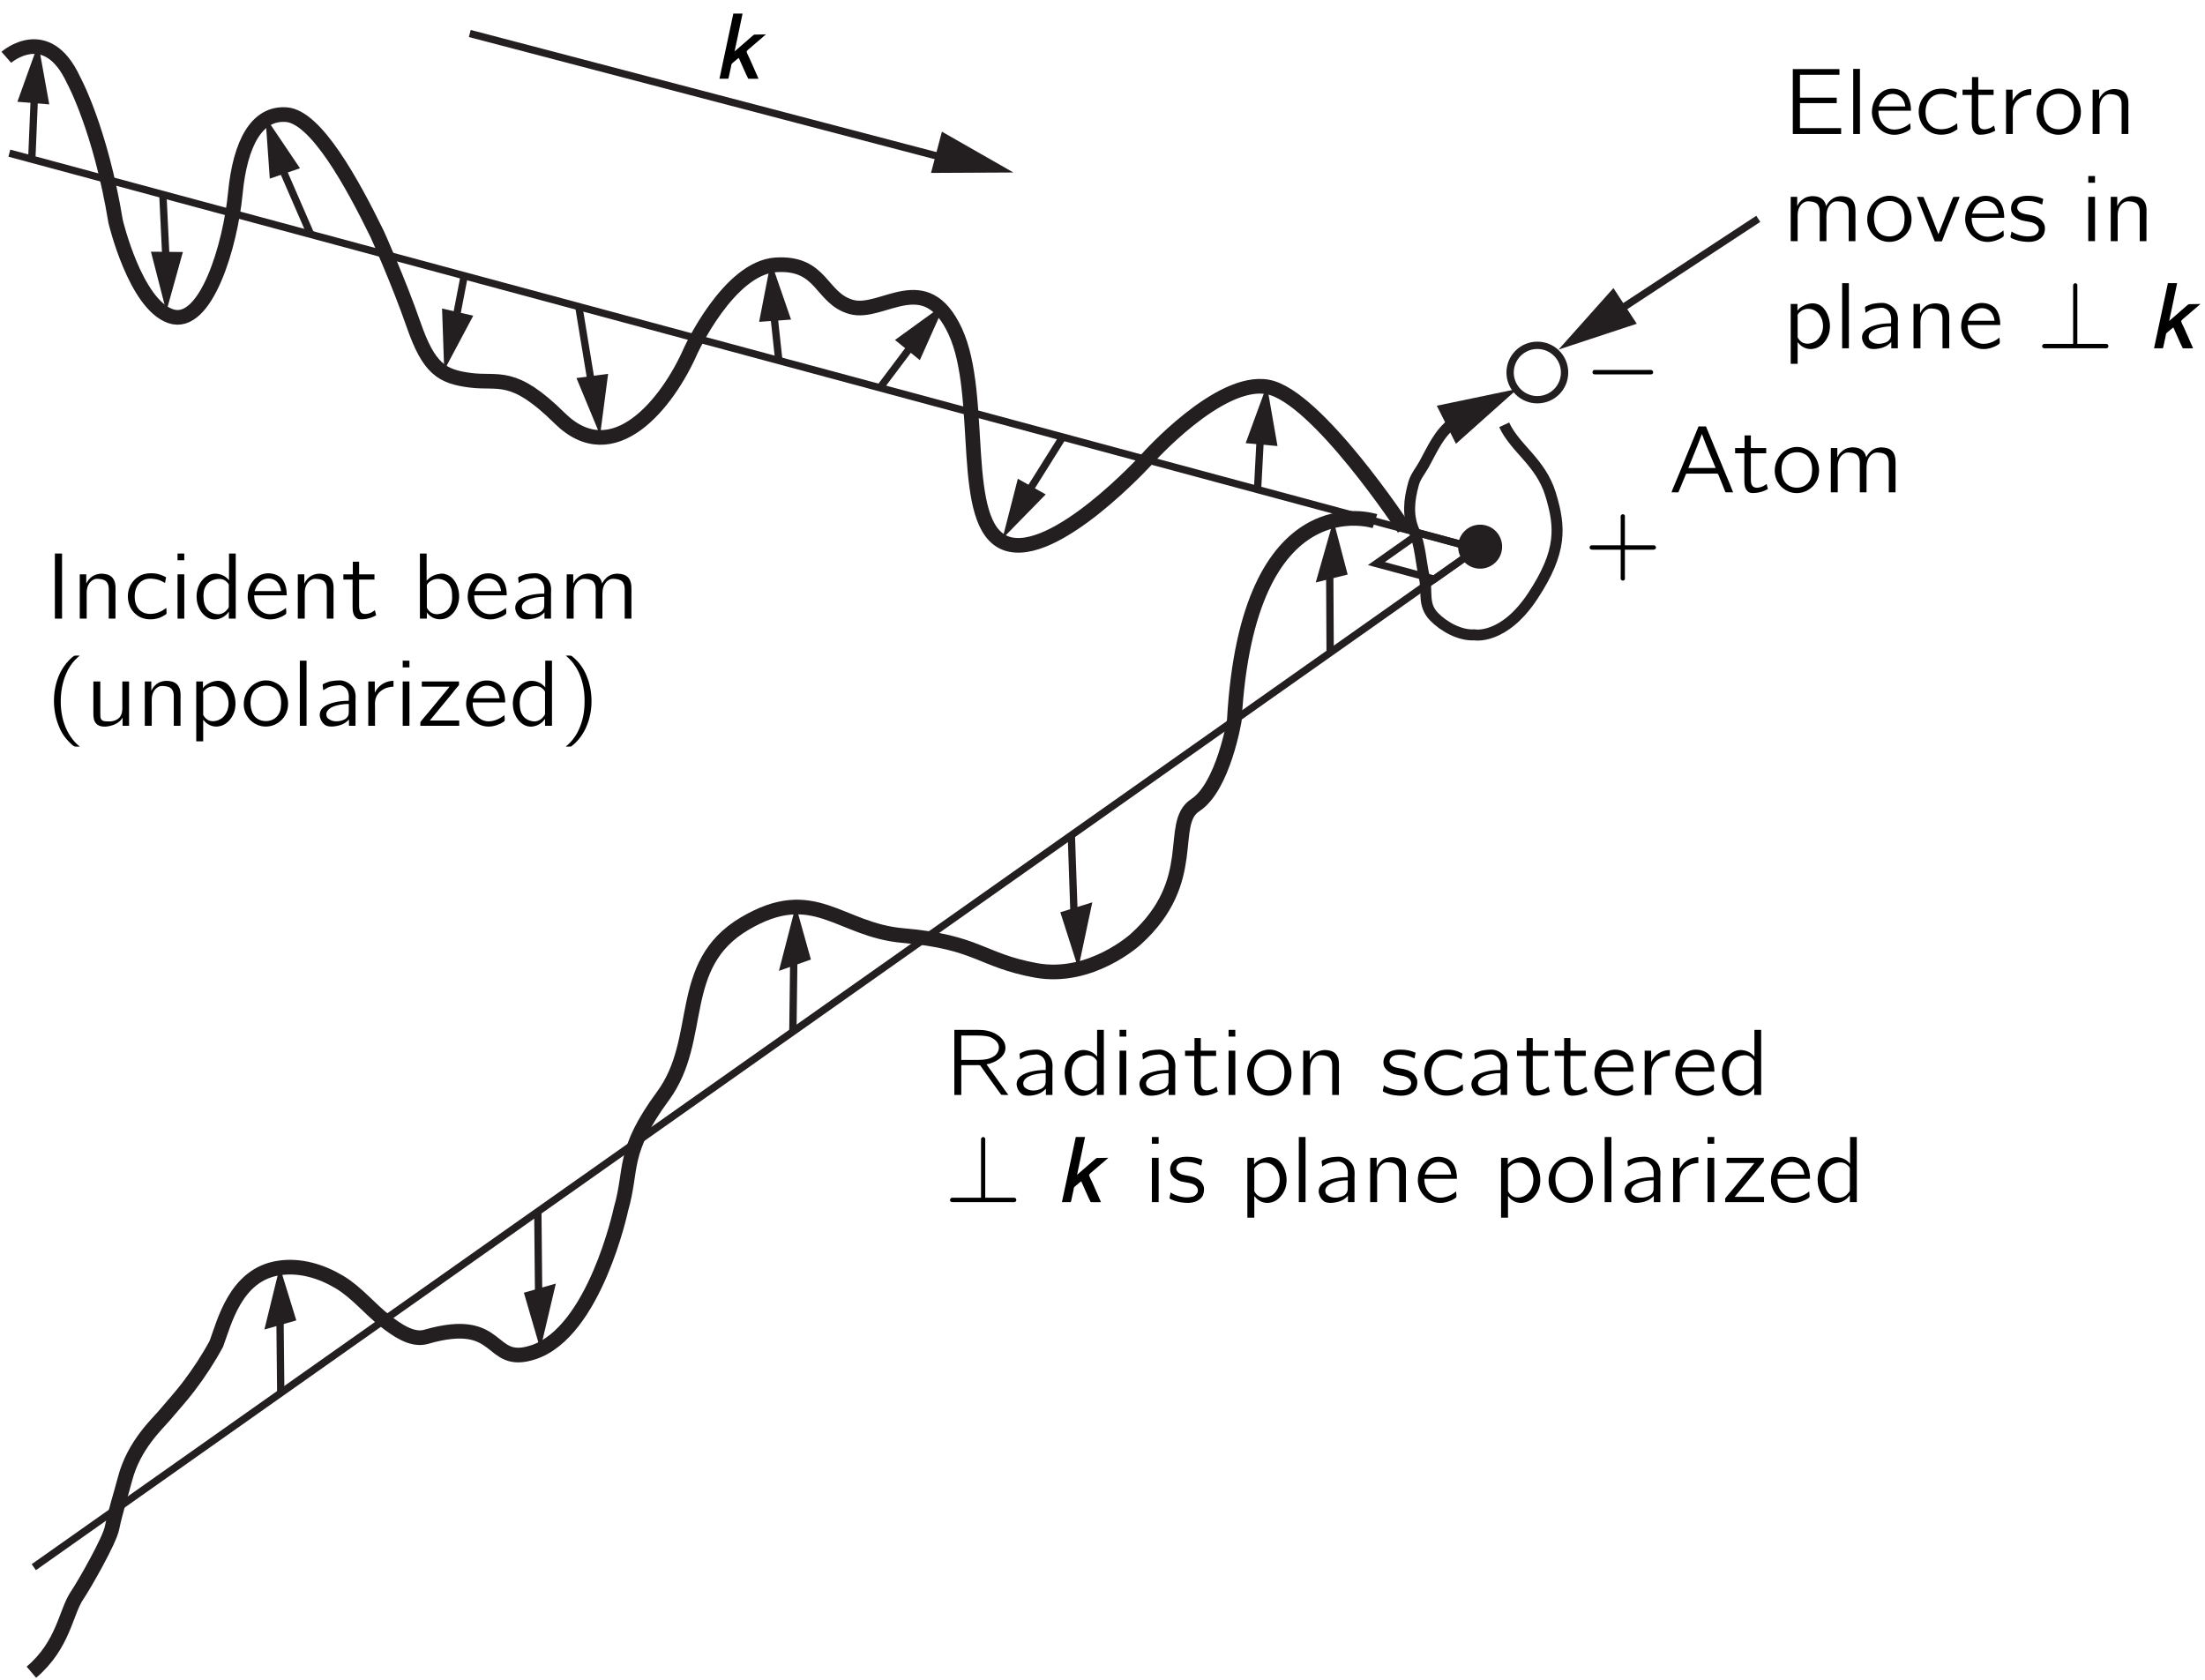 <?xml version="1.0" encoding="UTF-8"?>
<svg xmlns="http://www.w3.org/2000/svg" xmlns:xlink="http://www.w3.org/1999/xlink" width="284.056pt" height="216.506pt" viewBox="0 0 164 125" version="1.1">
<defs>
<g>
<symbol overflow="visible" id="glyph0-0">
<path style="stroke:none;" d=""/>
</symbol>
<symbol overflow="visible" id="glyph0-1">
<path style="stroke:none;" d="M 1.547 -4.844 L 0.516 0 L 1.125 0 C 1.188 0 1.188 -0.031 1.203 -0.094 C 1.25 -0.328 1.312 -0.594 1.359 -0.812 C 1.375 -0.891 1.391 -0.969 1.406 -1.062 C 1.422 -1.125 1.5 -1.172 1.547 -1.219 C 1.609 -1.266 1.906 -1.531 1.953 -1.547 L 2.016 -1.406 C 2.234 -0.938 2.422 -0.453 2.656 0 C 2.906 0.016 3.172 0 3.422 0 L 2.766 -1.484 C 2.688 -1.672 2.578 -1.828 2.531 -2.031 L 2.625 -2.141 L 3.953 -3.281 L 3.953 -3.297 C 3.672 -3.281 3.375 -3.297 3.094 -3.281 L 2.953 -3.172 L 1.641 -2.031 C 1.828 -2.969 2.047 -3.891 2.234 -4.844 L 1.547 -4.844 Z M 1.547 -4.844 "/>
</symbol>
<symbol overflow="visible" id="glyph1-0">
<path style="stroke:none;" d=""/>
</symbol>
<symbol overflow="visible" id="glyph1-1">
<path style="stroke:none;" d="M 0.734 -4.844 L 0.734 0 L 1.266 0 L 1.266 -4.844 L 0.734 -4.844 Z M 0.734 -4.844 "/>
</symbol>
<symbol overflow="visible" id="glyph1-2">
<path style="stroke:none;" d="M 1.078 -2.625 L 1.062 -2.625 L 1.062 -3.297 L 0.578 -3.297 L 0.578 0 L 1.094 0 L 1.094 -1.531 C 1.094 -1.875 1.062 -2.203 1.219 -2.516 C 1.297 -2.672 1.422 -2.812 1.609 -2.906 C 1.734 -2.969 1.875 -2.969 2.016 -2.953 C 2.25 -2.938 2.484 -2.875 2.609 -2.688 C 2.719 -2.531 2.734 -2.344 2.734 -2.156 L 2.734 0 L 3.234 0 L 3.234 -1.875 C 3.234 -2.219 3.281 -2.609 3.094 -2.922 C 2.953 -3.172 2.688 -3.297 2.406 -3.328 C 2.078 -3.375 1.766 -3.312 1.484 -3.125 C 1.328 -3.016 1.141 -2.797 1.078 -2.625 Z M 1.078 -2.625 "/>
</symbol>
<symbol overflow="visible" id="glyph1-3">
<path style="stroke:none;" d="M 3.188 -0.797 C 3.125 -0.766 3.078 -0.719 3.031 -0.688 C 2.938 -0.625 2.844 -0.562 2.734 -0.516 C 2.312 -0.312 1.672 -0.266 1.297 -0.562 C 1.031 -0.75 0.859 -1.109 0.844 -1.5 C 0.812 -1.953 0.922 -2.453 1.297 -2.75 C 1.5 -2.906 1.766 -3 2.141 -2.969 C 2.469 -2.938 2.656 -2.891 2.922 -2.75 C 2.984 -2.719 3.031 -2.672 3.094 -2.656 L 3.172 -3.078 C 3.016 -3.156 2.875 -3.234 2.703 -3.281 C 2.297 -3.422 1.672 -3.406 1.312 -3.234 C 0.969 -3.078 0.688 -2.797 0.516 -2.469 C 0.266 -1.969 0.266 -1.359 0.516 -0.844 C 0.609 -0.656 0.734 -0.484 0.906 -0.344 C 1.375 0.094 2.094 0.141 2.688 -0.062 C 2.828 -0.125 2.953 -0.188 3.078 -0.266 C 3.125 -0.297 3.188 -0.328 3.203 -0.359 C 3.219 -0.406 3.188 -0.797 3.188 -0.797 Z M 3.188 -0.797 "/>
</symbol>
<symbol overflow="visible" id="glyph1-4">
<path style="stroke:none;" d="M 0.578 -4.844 L 0.578 -4.344 L 1.078 -4.344 L 1.078 -4.844 L 0.578 -4.844 Z M 0.578 -3.297 L 0.578 0 L 1.078 0 L 1.078 -3.297 L 0.578 -3.297 Z M 0.578 -3.297 "/>
</symbol>
<symbol overflow="visible" id="glyph1-5">
<path style="stroke:none;" d="M 2.734 -4.844 L 2.734 -2.844 L 2.734 -2.844 C 2.703 -2.906 2.656 -2.938 2.609 -2.984 C 2.328 -3.281 1.734 -3.469 1.25 -3.25 C 1.078 -3.172 0.938 -3.078 0.812 -2.938 C 0.281 -2.391 0.188 -1.484 0.5 -0.812 C 0.688 -0.375 1.094 0.031 1.594 0.062 C 1.984 0.078 2.312 -0.094 2.516 -0.281 C 2.594 -0.359 2.656 -0.438 2.719 -0.516 L 2.719 0 L 3.234 0 L 3.234 -4.844 L 2.734 -4.844 Z M 1.938 -2.953 C 2.172 -2.969 2.406 -2.906 2.578 -2.719 C 2.625 -2.688 2.672 -2.625 2.703 -2.562 C 2.734 -2.5 2.719 -2.422 2.719 -2.344 L 2.719 -0.969 C 2.719 -0.797 2.703 -0.797 2.594 -0.672 C 2.453 -0.484 2.25 -0.359 2 -0.328 C 1.641 -0.312 1.25 -0.469 1.047 -0.781 C 0.906 -0.984 0.859 -1.234 0.844 -1.484 C 0.812 -1.812 0.844 -2.188 1.031 -2.469 C 1.234 -2.781 1.578 -2.922 1.938 -2.953 Z M 1.938 -2.953 "/>
</symbol>
<symbol overflow="visible" id="glyph1-6">
<path style="stroke:none;" d="M 3.141 -0.797 C 3.094 -0.766 3.047 -0.719 3 -0.688 C 2.594 -0.391 1.875 -0.141 1.328 -0.531 C 0.984 -0.781 0.781 -1.156 0.781 -1.734 L 3.203 -1.734 C 3.203 -2.25 3.078 -2.734 2.781 -3.031 C 2.438 -3.344 1.906 -3.438 1.469 -3.328 C 1.281 -3.281 1.109 -3.188 0.953 -3.062 C 0.516 -2.719 0.297 -2.172 0.297 -1.609 C 0.312 -0.828 0.891 -0.109 1.672 0.031 C 2.062 0.109 2.484 0.016 2.844 -0.156 C 2.906 -0.188 3.141 -0.312 3.156 -0.375 C 3.188 -0.406 3.156 -0.703 3.141 -0.797 Z M 2.781 -2.047 L 0.812 -2.047 C 0.906 -2.359 1.062 -2.656 1.344 -2.844 C 1.688 -3.062 2.203 -3.031 2.5 -2.719 C 2.672 -2.531 2.75 -2.297 2.781 -2.047 Z M 2.781 -2.047 "/>
</symbol>
<symbol overflow="visible" id="glyph1-7">
<path style="stroke:none;" d="M 0.844 -4.234 L 0.844 -3.297 L 0.141 -3.297 L 0.141 -2.906 L 0.828 -2.906 L 0.828 -0.922 C 0.828 -0.625 0.844 -0.266 1.094 -0.062 C 1.234 0.062 1.406 0.062 1.578 0.047 C 1.969 0.031 2.312 -0.094 2.578 -0.25 L 2.484 -0.625 C 2.406 -0.578 2.328 -0.516 2.25 -0.469 C 2.031 -0.359 1.641 -0.266 1.453 -0.453 C 1.281 -0.641 1.312 -0.953 1.312 -1.188 L 1.312 -2.906 L 2.453 -2.906 L 2.453 -3.297 L 1.312 -3.297 L 1.312 -4.234 L 0.844 -4.234 Z M 0.844 -4.234 "/>
</symbol>
<symbol overflow="visible" id="glyph1-8">
<path style="stroke:none;" d="M 0.578 -4.844 L 0.578 0 L 1.094 0 L 1.094 -0.469 L 1.094 -0.469 C 1.156 -0.359 1.266 -0.266 1.359 -0.188 C 1.672 0.062 2.188 0.141 2.641 -0.078 C 2.844 -0.188 3.016 -0.359 3.156 -0.547 C 3.844 -1.5 3.422 -3.094 2.453 -3.312 C 2.328 -3.359 2.172 -3.359 2.031 -3.328 C 1.625 -3.281 1.312 -3.078 1.078 -2.828 L 1.078 -4.844 L 0.578 -4.844 Z M 1.812 -2.953 C 2.141 -2.984 2.516 -2.844 2.734 -2.578 C 2.906 -2.359 2.969 -2.078 2.969 -1.812 C 3 -1.438 2.953 -1.031 2.719 -0.734 C 2.516 -0.469 2.188 -0.359 1.875 -0.328 C 1.609 -0.328 1.375 -0.422 1.203 -0.641 C 1.172 -0.688 1.125 -0.75 1.094 -0.812 C 1.094 -0.859 1.094 -0.906 1.094 -0.938 L 1.094 -2.328 C 1.094 -2.391 1.078 -2.469 1.109 -2.531 C 1.141 -2.609 1.203 -2.656 1.266 -2.719 C 1.422 -2.844 1.609 -2.938 1.812 -2.953 Z M 1.812 -2.953 "/>
</symbol>
<symbol overflow="visible" id="glyph1-9">
<path style="stroke:none;" d="M 0.641 -2.641 C 0.766 -2.703 0.859 -2.781 0.984 -2.844 C 1.203 -2.938 1.438 -2.984 1.688 -3 C 1.75 -3.016 1.828 -3.016 1.906 -3.016 C 2.188 -2.969 2.422 -2.781 2.5 -2.516 C 2.578 -2.312 2.547 -2.062 2.547 -1.859 C 2.188 -1.859 1.812 -1.828 1.453 -1.734 C 0.953 -1.609 0.328 -1.359 0.391 -0.719 C 0.438 -0.438 0.594 -0.156 0.859 -0.016 C 1.031 0.062 1.234 0.062 1.438 0.047 C 1.734 0.016 2.062 -0.062 2.312 -0.25 C 2.406 -0.312 2.484 -0.391 2.562 -0.469 L 2.562 0 L 3.047 0 L 3.047 -1.828 C 3.047 -2.016 3.078 -2.219 3.031 -2.422 C 2.969 -2.906 2.531 -3.266 2.078 -3.359 C 1.797 -3.406 1.359 -3.344 1.125 -3.297 C 1.047 -3.266 0.656 -3.141 0.625 -3.078 C 0.594 -3.047 0.609 -2.984 0.609 -2.953 C 0.625 -2.844 0.641 -2.75 0.641 -2.641 Z M 2.547 -1.625 L 2.547 -1.109 C 2.547 -0.969 2.547 -0.844 2.484 -0.719 C 2.406 -0.578 2.266 -0.469 2.109 -0.422 C 1.781 -0.297 1.328 -0.281 1.047 -0.516 C 0.969 -0.562 0.906 -0.641 0.891 -0.75 C 0.812 -1.047 1.078 -1.281 1.312 -1.391 C 1.641 -1.547 2.109 -1.625 2.547 -1.625 Z M 2.547 -1.625 "/>
</symbol>
<symbol overflow="visible" id="glyph1-10">
<path style="stroke:none;" d="M 1.078 -2.625 L 1.062 -2.625 L 1.062 -3.297 L 0.578 -3.297 L 0.578 0 L 1.094 0 L 1.094 -1.531 C 1.094 -1.875 1.062 -2.203 1.219 -2.516 C 1.297 -2.672 1.422 -2.812 1.609 -2.906 C 1.734 -2.969 1.875 -2.969 2.016 -2.953 C 2.25 -2.938 2.484 -2.875 2.609 -2.688 C 2.719 -2.531 2.734 -2.344 2.734 -2.156 L 2.734 0 L 3.234 0 L 3.234 -1.531 C 3.234 -1.875 3.219 -2.203 3.375 -2.516 C 3.453 -2.672 3.578 -2.812 3.75 -2.906 C 3.891 -2.969 4.031 -2.969 4.172 -2.953 C 4.391 -2.938 4.641 -2.875 4.766 -2.688 C 4.875 -2.531 4.891 -2.344 4.891 -2.156 L 4.891 0 L 5.391 0 L 5.391 -1.875 C 5.391 -2.219 5.422 -2.609 5.25 -2.922 C 5.109 -3.172 4.844 -3.297 4.562 -3.328 C 4.422 -3.344 4.281 -3.359 4.156 -3.328 C 3.859 -3.297 3.594 -3.125 3.406 -2.906 C 3.328 -2.812 3.25 -2.703 3.219 -2.609 C 3.188 -2.672 3.188 -2.734 3.156 -2.797 C 3.031 -3.125 2.75 -3.312 2.328 -3.344 C 2.219 -3.344 2.109 -3.359 2 -3.328 C 1.734 -3.297 1.516 -3.172 1.328 -2.984 C 1.219 -2.891 1.125 -2.75 1.078 -2.625 Z M 1.078 -2.625 "/>
</symbol>
<symbol overflow="visible" id="glyph1-11">
<path style="stroke:none;" d="M 2.578 1.547 C 2.547 1.5 2.5 1.469 2.453 1.438 C 1.688 0.75 1.219 -0.312 1.172 -1.594 C 1.141 -2.469 1.297 -3.375 1.703 -4.156 C 1.906 -4.531 2.141 -4.844 2.453 -5.109 C 2.5 -5.156 2.547 -5.188 2.578 -5.219 L 2.328 -5.219 C 2.172 -5.219 2.188 -5.219 2.078 -5.141 C 1.719 -4.859 1.422 -4.484 1.188 -4.062 C 0.531 -2.828 0.484 -1.156 1.094 0.188 C 1.312 0.688 1.656 1.109 2.078 1.469 C 2.172 1.531 2.172 1.547 2.328 1.547 L 2.578 1.547 Z M 2.578 1.547 "/>
</symbol>
<symbol overflow="visible" id="glyph1-12">
<path style="stroke:none;" d="M 0.578 -3.297 L 0.578 -0.922 C 0.578 -0.625 0.609 -0.375 0.781 -0.172 C 1.031 0.125 1.562 0.094 1.906 -0.016 C 2.25 -0.094 2.625 -0.344 2.734 -0.594 L 2.75 -0.594 L 2.75 0 L 3.234 0 L 3.234 -3.297 L 2.734 -3.297 L 2.734 -1.625 C 2.734 -1.219 2.766 -0.875 2.5 -0.594 C 2.25 -0.359 1.922 -0.297 1.578 -0.328 C 1.438 -0.328 1.266 -0.344 1.172 -0.469 C 1.094 -0.562 1.094 -0.703 1.094 -0.828 L 1.094 -3.297 L 0.578 -3.297 Z M 0.578 -3.297 "/>
</symbol>
<symbol overflow="visible" id="glyph1-13">
<path style="stroke:none;" d="M 1.094 -2.812 L 1.078 -2.812 L 1.078 -3.297 L 0.578 -3.297 L 0.578 1.156 L 1.094 1.156 L 1.094 -0.453 C 1.156 -0.391 1.219 -0.312 1.281 -0.25 C 1.453 -0.094 1.672 0.016 1.906 0.047 C 2.016 0.062 2.109 0.062 2.219 0.047 C 2.781 -0.016 3.203 -0.484 3.391 -1 C 3.641 -1.719 3.422 -2.531 3.031 -2.969 C 2.891 -3.141 2.688 -3.266 2.469 -3.312 C 2.125 -3.406 1.719 -3.281 1.484 -3.141 C 1.359 -3.078 1.156 -2.938 1.094 -2.812 Z M 2.594 -2.641 C 3.156 -2.078 3.109 -1.016 2.438 -0.531 C 2.359 -0.484 2.266 -0.438 2.188 -0.406 C 1.812 -0.281 1.453 -0.328 1.203 -0.641 C 1.172 -0.688 1.125 -0.75 1.094 -0.812 C 1.094 -0.859 1.094 -0.906 1.094 -0.938 L 1.094 -2.312 C 1.094 -2.375 1.078 -2.469 1.109 -2.531 C 1.141 -2.578 1.188 -2.641 1.234 -2.672 C 1.609 -3.047 2.219 -3.016 2.594 -2.641 Z M 2.594 -2.641 "/>
</symbol>
<symbol overflow="visible" id="glyph1-14">
<path style="stroke:none;" d="M 0.703 -2.781 C 0.25 -2.234 0.141 -1.422 0.5 -0.781 C 0.781 -0.281 1.359 0.125 2.109 0.047 C 2.75 -0.016 3.281 -0.484 3.469 -1 C 3.734 -1.703 3.531 -2.531 2.953 -3.016 C 2.797 -3.141 2.625 -3.219 2.438 -3.297 C 1.719 -3.531 1.062 -3.219 0.703 -2.781 Z M 2.25 -2.953 C 2.359 -2.922 2.453 -2.875 2.547 -2.828 C 2.984 -2.578 3.094 -2.016 3.062 -1.547 C 3.047 -1.219 2.969 -0.906 2.734 -0.672 C 2.344 -0.25 1.531 -0.234 1.125 -0.672 C 0.906 -0.906 0.828 -1.219 0.797 -1.547 C 0.766 -2 0.859 -2.391 1.094 -2.641 C 1.359 -2.922 1.781 -3.047 2.25 -2.953 Z M 2.25 -2.953 "/>
</symbol>
<symbol overflow="visible" id="glyph1-15">
<path style="stroke:none;" d="M 0.578 -4.844 L 0.578 0 L 1.078 0 L 1.078 -4.844 L 0.578 -4.844 Z M 0.578 -4.844 "/>
</symbol>
<symbol overflow="visible" id="glyph1-16">
<path style="stroke:none;" d="M 1.062 -2.453 L 1.062 -2.453 L 1.062 -3.297 L 0.578 -3.297 L 0.578 0 L 1.078 0 L 1.078 -1.312 C 1.078 -1.578 1.047 -1.859 1.156 -2.109 C 1.281 -2.469 1.609 -2.703 1.953 -2.828 C 2.109 -2.875 2.281 -2.906 2.453 -2.906 L 2.453 -3.344 C 2 -3.344 1.562 -3.141 1.281 -2.797 C 1.203 -2.688 1.109 -2.578 1.062 -2.453 Z M 1.062 -2.453 "/>
</symbol>
<symbol overflow="visible" id="glyph1-17">
<path style="stroke:none;" d="M 0.328 -3.297 L 0.328 -2.906 L 2.391 -2.906 L 0.797 -0.969 C 0.609 -0.734 0.391 -0.516 0.219 -0.266 C 0.219 -0.172 0.219 -0.094 0.219 0 L 3.109 0 L 3.109 -0.391 L 0.922 -0.391 L 2.531 -2.344 C 2.703 -2.578 2.906 -2.797 3.094 -3.031 C 3.094 -3.109 3.094 -3.203 3.094 -3.297 L 0.328 -3.297 Z M 0.328 -3.297 "/>
</symbol>
<symbol overflow="visible" id="glyph1-18">
<path style="stroke:none;" d="M 0.438 -5.219 C 0.469 -5.188 0.516 -5.156 0.562 -5.109 C 1.422 -4.344 1.891 -3.109 1.828 -1.594 C 1.812 -0.844 1.625 -0.094 1.266 0.562 C 1.078 0.891 0.844 1.188 0.562 1.438 C 0.516 1.469 0.469 1.5 0.438 1.547 L 0.688 1.547 C 0.844 1.547 0.828 1.547 0.922 1.469 C 1.297 1.172 1.594 0.797 1.812 0.391 C 2.484 -0.859 2.531 -2.516 1.922 -3.859 C 1.688 -4.375 1.359 -4.797 0.938 -5.141 C 0.844 -5.219 0.844 -5.219 0.688 -5.219 L 0.438 -5.219 Z M 0.438 -5.219 "/>
</symbol>
<symbol overflow="visible" id="glyph1-19">
<path style="stroke:none;" d="M 0.734 -4.828 L 0.734 0 L 4.328 0 L 4.328 -0.438 L 1.266 -0.438 L 1.266 -2.297 L 4 -2.297 L 4 -2.703 L 1.266 -2.703 L 1.266 -4.406 L 4.203 -4.406 L 4.203 -4.828 L 0.734 -4.828 Z M 0.734 -4.828 "/>
</symbol>
<symbol overflow="visible" id="glyph1-20">
<path style="stroke:none;" d="M 0.109 -3.297 C 0.125 -3.203 0.188 -3.109 0.219 -3.016 L 0.406 -2.531 C 0.484 -2.344 1.422 -0.016 1.422 0 C 1.453 0.031 1.516 0.016 1.547 0.016 L 1.812 0.016 C 1.891 0.016 1.953 0.047 1.984 -0.031 C 2 -0.078 2.266 -0.781 2.266 -0.781 L 2.953 -2.453 C 3.047 -2.734 3.188 -3 3.281 -3.297 C 3.109 -3.297 2.953 -3.297 2.812 -3.281 C 2.688 -3.047 2.609 -2.781 2.5 -2.547 L 1.703 -0.516 C 1.344 -1.438 0.984 -2.375 0.594 -3.281 C 0.453 -3.297 0.281 -3.297 0.109 -3.297 Z M 0.109 -3.297 "/>
</symbol>
<symbol overflow="visible" id="glyph1-21">
<path style="stroke:none;" d="M 0.297 -0.719 C 0.281 -0.625 0.266 -0.516 0.234 -0.406 C 0.234 -0.375 0.203 -0.312 0.234 -0.281 C 0.25 -0.234 0.328 -0.203 0.375 -0.188 C 0.688 -0.047 0.953 0.016 1.359 0.047 C 1.859 0.094 2.453 -0.016 2.703 -0.516 C 2.75 -0.641 2.781 -0.781 2.781 -0.922 C 2.781 -1.016 2.781 -1.109 2.75 -1.188 C 2.641 -1.516 2.359 -1.734 2.062 -1.844 C 1.891 -1.906 1.719 -1.938 1.547 -1.969 C 1.297 -2.016 0.984 -2.047 0.812 -2.266 C 0.672 -2.422 0.703 -2.641 0.844 -2.797 C 1.016 -2.969 1.281 -3 1.609 -2.984 C 1.906 -2.969 2.156 -2.906 2.391 -2.797 C 2.453 -2.781 2.516 -2.734 2.578 -2.719 L 2.656 -3.141 C 2.312 -3.297 2 -3.375 1.516 -3.375 C 1.094 -3.375 0.734 -3.281 0.5 -3.047 C 0.266 -2.797 0.188 -2.391 0.344 -2.078 C 0.484 -1.812 0.766 -1.641 1.047 -1.547 C 1.453 -1.438 1.984 -1.453 2.219 -1.156 C 2.375 -0.984 2.359 -0.719 2.188 -0.562 C 2.109 -0.469 1.984 -0.406 1.859 -0.391 C 1.328 -0.266 0.75 -0.469 0.422 -0.641 C 0.375 -0.672 0.328 -0.703 0.297 -0.719 Z M 0.297 -0.719 "/>
</symbol>
<symbol overflow="visible" id="glyph1-22">
<path style="stroke:none;" d="M 0.734 -4.844 L 0.734 0 L 1.25 0 L 1.25 -2.219 L 2.281 -2.219 C 2.422 -2.219 2.547 -2.234 2.656 -2.203 C 2.781 -2.031 2.906 -1.859 3.031 -1.672 C 3.422 -1.125 3.812 -0.562 4.219 -0.016 C 4.391 0 4.578 0 4.75 0 L 4.469 -0.391 L 3.125 -2.281 C 3.25 -2.297 3.391 -2.328 3.516 -2.391 C 4.016 -2.562 4.578 -2.969 4.531 -3.562 C 4.516 -3.797 4.453 -3.938 4.328 -4.109 C 4.016 -4.516 3.484 -4.766 2.875 -4.828 C 2.625 -4.844 2.391 -4.844 2.125 -4.844 L 0.734 -4.844 Z M 1.25 -2.609 L 1.25 -4.422 L 2.297 -4.422 C 2.641 -4.422 3 -4.422 3.344 -4.328 C 3.672 -4.203 4 -3.969 4.047 -3.594 C 4.062 -3.359 3.969 -3.141 3.812 -2.984 C 3.688 -2.875 3.547 -2.797 3.391 -2.734 C 3.047 -2.609 2.688 -2.609 2.328 -2.609 L 1.25 -2.609 Z M 1.25 -2.609 "/>
</symbol>
<symbol overflow="visible" id="glyph1-23">
<path style="stroke:none;" d="M 2.719 -2 L 0.688 -2 C 0.641 -2 0.578 -2 0.531 -2 C 0.453 -1.969 0.406 -1.906 0.406 -1.844 C 0.406 -1.766 0.453 -1.703 0.531 -1.688 C 0.578 -1.672 0.641 -1.672 0.688 -1.672 L 2.719 -1.672 L 2.719 0.359 C 2.719 0.406 2.703 0.453 2.719 0.516 C 2.75 0.578 2.812 0.625 2.875 0.625 C 2.953 0.625 3.016 0.578 3.031 0.516 C 3.047 0.453 3.031 0.406 3.031 0.359 L 3.031 -1.672 L 5.078 -1.672 C 5.125 -1.672 5.172 -1.672 5.219 -1.688 C 5.297 -1.703 5.344 -1.766 5.344 -1.844 C 5.344 -1.906 5.297 -1.969 5.219 -2 C 5.172 -2 5.125 -2 5.078 -2 L 3.031 -2 L 3.031 -4.031 C 3.031 -4.078 3.047 -4.141 3.031 -4.188 C 3.016 -4.266 2.953 -4.312 2.875 -4.312 C 2.812 -4.312 2.75 -4.266 2.719 -4.188 C 2.703 -4.141 2.719 -4.078 2.719 -4.031 L 2.719 -2 Z M 2.719 -2 "/>
</symbol>
<symbol overflow="visible" id="glyph1-24">
<path style="stroke:none;" d="M 0.219 0 L 0.578 0 C 0.625 0 0.688 0.016 0.719 -0.016 C 0.75 -0.031 0.75 -0.062 0.766 -0.094 C 0.875 -0.344 1.219 -1.203 1.266 -1.297 C 1.281 -1.359 1.297 -1.391 1.375 -1.391 L 3.047 -1.391 C 3.234 -1.391 3.422 -1.406 3.609 -1.391 C 3.688 -1.391 3.703 -1.297 3.734 -1.234 C 3.812 -1.031 4.188 -0.125 4.203 -0.062 C 4.234 0.016 4.297 0 4.406 0 L 4.797 0 C 4.625 -0.453 4.438 -0.891 4.25 -1.344 L 2.812 -4.828 C 2.797 -4.859 2.797 -4.906 2.766 -4.906 C 2.719 -4.906 2.672 -4.906 2.625 -4.906 L 2.375 -4.906 C 2.328 -4.906 2.266 -4.922 2.234 -4.891 C 2.203 -4.875 2.188 -4.844 2.188 -4.812 L 0.766 -1.344 L 0.406 -0.484 C 0.344 -0.328 0.266 -0.172 0.219 0 Z M 2.484 -4.328 C 2.797 -3.469 3.156 -2.641 3.5 -1.812 L 1.469 -1.812 C 1.797 -2.641 2.156 -3.469 2.469 -4.328 L 2.484 -4.328 Z M 2.484 -4.328 "/>
</symbol>
<symbol overflow="visible" id="glyph2-0">
<path style="stroke:none;" d=""/>
</symbol>
<symbol overflow="visible" id="glyph2-1">
<path style="stroke:none;" d="M 2.719 -0.328 L 0.969 -0.328 C 0.844 -0.328 0.703 -0.328 0.562 -0.328 C 0.438 -0.312 0.359 -0.141 0.453 -0.047 C 0.531 0.016 0.641 0 0.734 0 L 4.969 0 C 5.078 0 5.219 0.031 5.297 -0.047 C 5.375 -0.125 5.359 -0.266 5.25 -0.312 C 5.203 -0.328 5.156 -0.328 5.109 -0.328 L 3.031 -0.328 L 3.031 -4.609 C 3.031 -4.641 3.031 -4.688 3.031 -4.719 C 3.016 -4.781 2.953 -4.844 2.875 -4.844 C 2.812 -4.844 2.75 -4.781 2.719 -4.719 C 2.719 -4.688 2.719 -4.641 2.719 -4.609 L 2.719 -0.328 Z M 2.719 -0.328 "/>
</symbol>
<symbol overflow="visible" id="glyph2-2">
<path style="stroke:none;" d="M 0.734 -2 C 0.594 -1.953 0.578 -1.734 0.719 -1.688 C 0.766 -1.672 0.812 -1.672 0.844 -1.672 L 4.781 -1.672 C 4.875 -1.672 5.016 -1.656 5.094 -1.719 C 5.172 -1.812 5.125 -1.969 5 -2 C 4.922 -2.016 4.828 -2 4.734 -2 L 0.859 -2 C 0.828 -2 0.781 -2 0.734 -2 Z M 0.734 -2 "/>
</symbol>
</g>
<clipPath id="clip1">
  <path d="M -224 666 L 388 666 L 388 -126 L -224 -126 L -224 666 Z M -224 666 "/>
</clipPath>
<clipPath id="clip2">
  <path d="M -0.617 125.477 L 132.609 125.477 L 132.609 -1.199 L -0.617 -1.199 L -0.617 125.477 Z M -0.617 125.477 "/>
</clipPath>
<clipPath id="clip3">
  <path d="M -224 666 L 388 666 L 388 -126 L -224 -126 L -224 666 Z M -224 666 "/>
</clipPath>
</defs>
<g id="surface0">
<g clip-path="url(#clip1)" clip-rule="nonzero">
<g clip-path="url(#clip2)" clip-rule="nonzero">
<path style="fill:none;stroke-width:5;stroke-linecap:butt;stroke-linejoin:miter;stroke:rgb(13.73%,12.16%,12.549%);stroke-opacity:1;stroke-miterlimit:4;" d="M 12.071 1046.653 L 1013.748 776.659 L 28.74 81.677 " transform="matrix(0.109,0,0,-0.109,-0.619,125.478)"/>
<path style=" stroke:none;fill-rule:nonzero;fill:rgb(13.73%,12.16%,12.549%);fill-opacity:1;" d="M 111.723 40.664 C 111.723 41.57 110.992 42.301 110.086 42.301 C 109.18 42.301 108.449 41.57 108.449 40.664 C 108.449 39.758 109.18 39.027 110.086 39.027 C 110.992 39.027 111.723 39.758 111.723 40.664 "/>
<path style="fill:none;stroke-width:5;stroke-linecap:butt;stroke-linejoin:miter;stroke:rgb(13.73%,12.16%,12.549%);stroke-opacity:1;stroke-miterlimit:4;" d="M 1073.27 896.954 C 1073.27 886.688 1064.971 878.39 1054.669 878.39 C 1044.439 878.39 1036.105 886.688 1036.105 896.954 C 1036.105 907.221 1044.439 915.519 1054.669 915.519 C 1064.971 915.519 1073.27 907.221 1073.27 896.954 Z M 1073.27 896.954 " transform="matrix(0.109,0,0,-0.109,-0.619,125.478)"/>
<path style=" stroke:none;fill-rule:nonzero;fill:rgb(13.73%,12.16%,12.549%);fill-opacity:1;" d="M 108.289 33.012 L 112.863 28.93 L 106.863 30.18 L 108.289 33.012 "/>
<path style="fill:none;stroke-width:5;stroke-linecap:butt;stroke-linejoin:miter;stroke:rgb(13.73%,12.16%,12.549%);stroke-opacity:1;stroke-miterlimit:4;" d="M 736.707 581.174 L 738.853 518.826 " transform="matrix(0.109,0,0,-0.109,-0.619,125.478)"/>
<path style=" stroke:none;fill-rule:nonzero;fill:rgb(13.73%,12.16%,12.549%);fill-opacity:1;" d="M 78.863 67.859 L 80.199 72.035 L 81.242 67.121 L 78.863 67.859 "/>
<path style="fill:none;stroke-width:5;stroke-linecap:butt;stroke-linejoin:miter;stroke:rgb(13.73%,12.16%,12.549%);stroke-opacity:1;stroke-miterlimit:4;" d="M 546.695 446.999 L 547.482 509.383 " transform="matrix(0.109,0,0,-0.109,-0.619,125.478)"/>
<path style=" stroke:none;fill-rule:nonzero;fill:rgb(13.73%,12.16%,12.549%);fill-opacity:1;" d="M 60.312 71.375 L 59.188 67.359 L 57.934 72.219 L 60.312 71.375 "/>
<path style="fill:none;stroke-width:5;stroke-linecap:butt;stroke-linejoin:miter;stroke:rgb(13.73%,12.16%,12.549%);stroke-opacity:1;stroke-miterlimit:4;" d="M 372.672 324.092 L 373.352 252.731 " transform="matrix(0.109,0,0,-0.109,-0.619,125.478)"/>
<path style=" stroke:none;fill-rule:nonzero;fill:rgb(13.73%,12.16%,12.549%);fill-opacity:1;" d="M 38.965 96.16 L 40.191 100.367 L 41.34 95.48 L 38.965 96.16 "/>
<path style="fill:none;stroke-width:5;stroke-linecap:butt;stroke-linejoin:miter;stroke:rgb(13.73%,12.16%,12.549%);stroke-opacity:1;stroke-miterlimit:4;" d="M 197.254 200.327 L 196.61 263.354 " transform="matrix(0.109,0,0,-0.109,-0.619,125.478)"/>
<path style=" stroke:none;fill-rule:nonzero;fill:rgb(13.73%,12.16%,12.549%);fill-opacity:1;" d="M 22.039 98.219 L 20.809 94.227 L 19.664 98.898 L 22.039 98.219 "/>
<path style="fill:none;stroke-width:5;stroke-linecap:butt;stroke-linejoin:miter;stroke:rgb(13.73%,12.16%,12.549%);stroke-opacity:1;stroke-miterlimit:4;" d="M 27.417 1043.827 L 29.098 1084.284 " transform="matrix(0.109,0,0,-0.109,-0.619,125.478)"/>
<path style=" stroke:none;fill-rule:nonzero;fill:rgb(13.73%,12.16%,12.549%);fill-opacity:1;" d="M 3.664 7.766 L 2.848 3.246 L 1.293 7.57 L 3.664 7.766 "/>
<path style="fill:none;stroke-width:5;stroke-linecap:butt;stroke-linejoin:miter;stroke:rgb(13.73%,12.16%,12.549%);stroke-opacity:1;stroke-miterlimit:4;" d="M 116.843 1017.715 L 119.132 970.033 " transform="matrix(0.109,0,0,-0.109,-0.619,125.478)"/>
<path style=" stroke:none;fill-rule:nonzero;fill:rgb(13.73%,12.16%,12.549%);fill-opacity:1;" d="M 11.227 18.723 L 12.371 23.172 L 13.602 18.746 L 11.227 18.723 "/>
<path style="fill:none;stroke-width:5;stroke-linecap:butt;stroke-linejoin:miter;stroke:rgb(13.73%,12.16%,12.549%);stroke-opacity:1;stroke-miterlimit:4;" d="M 217.429 991.817 L 197.397 1037.925 " transform="matrix(0.109,0,0,-0.109,-0.619,125.478)"/>
<path style=" stroke:none;fill-rule:nonzero;fill:rgb(13.73%,12.16%,12.549%);fill-opacity:1;" d="M 22.312 12.516 L 19.742 8.707 L 20.066 13.289 L 22.312 12.516 "/>
<path style="fill:none;stroke-width:5;stroke-linecap:butt;stroke-linejoin:miter;stroke:rgb(13.73%,12.16%,12.549%);stroke-opacity:1;stroke-miterlimit:4;" d="M 322.486 963.165 L 315.583 927.323 " transform="matrix(0.109,0,0,-0.109,-0.619,125.478)"/>
<path style=" stroke:none;fill-rule:nonzero;fill:rgb(13.73%,12.16%,12.549%);fill-opacity:1;" d="M 32.879 22.949 L 33.039 27.543 L 35.199 23.484 L 32.879 22.949 "/>
<path style="fill:none;stroke-width:5;stroke-linecap:butt;stroke-linejoin:miter;stroke:rgb(13.73%,12.16%,12.549%);stroke-opacity:1;stroke-miterlimit:4;" d="M 400.787 940.952 L 409.909 885.579 " transform="matrix(0.109,0,0,-0.109,-0.619,125.478)"/>
<path style=" stroke:none;fill-rule:nonzero;fill:rgb(13.73%,12.16%,12.549%);fill-opacity:1;" d="M 42.875 28.121 L 44.633 32.363 L 45.23 27.809 L 42.875 28.121 "/>
<path style="fill:none;stroke-width:5;stroke-linecap:butt;stroke-linejoin:miter;stroke:rgb(13.73%,12.16%,12.549%);stroke-opacity:1;stroke-miterlimit:4;" d="M 537.072 905.432 L 533.174 941.739 " transform="matrix(0.109,0,0,-0.109,-0.619,125.478)"/>
<path style=" stroke:none;fill-rule:nonzero;fill:rgb(13.73%,12.16%,12.549%);fill-opacity:1;" d="M 58.836 23.773 L 57.336 19.434 L 56.461 23.941 L 58.836 23.773 "/>
<path style="fill:none;stroke-width:5;stroke-linecap:butt;stroke-linejoin:miter;stroke:rgb(13.73%,12.16%,12.549%);stroke-opacity:1;stroke-miterlimit:4;" d="M 606.503 887.082 L 628.466 916.27 " transform="matrix(0.109,0,0,-0.109,-0.619,125.478)"/>
<path style=" stroke:none;fill-rule:nonzero;fill:rgb(13.73%,12.16%,12.549%);fill-opacity:1;" d="M 68.414 26.789 L 70.285 22.594 L 66.566 25.289 L 68.414 26.789 "/>
<path style="fill:none;stroke-width:5;stroke-linecap:butt;stroke-linejoin:miter;stroke:rgb(13.73%,12.16%,12.549%);stroke-opacity:1;stroke-miterlimit:4;" d="M 730.984 853.207 L 704.657 811.177 " transform="matrix(0.109,0,0,-0.109,-0.619,125.478)"/>
<path style=" stroke:none;fill-rule:nonzero;fill:rgb(13.73%,12.16%,12.549%);fill-opacity:1;" d="M 75.703 35.613 L 74.562 40.062 L 77.777 36.777 L 75.703 35.613 "/>
<path style="fill:none;stroke-width:5;stroke-linecap:butt;stroke-linejoin:miter;stroke:rgb(13.73%,12.16%,12.549%);stroke-opacity:1;stroke-miterlimit:4;" d="M 863.763 817.115 L 865.695 853.565 " transform="matrix(0.109,0,0,-0.109,-0.619,125.478)"/>
<path style=" stroke:none;fill-rule:nonzero;fill:rgb(13.73%,12.16%,12.549%);fill-opacity:1;" d="M 95.016 33.18 L 94.227 28.652 L 92.648 32.965 L 95.016 33.18 "/>
<path style="fill:none;stroke-width:5;stroke-linecap:butt;stroke-linejoin:miter;stroke:rgb(13.73%,12.16%,12.549%);stroke-opacity:1;stroke-miterlimit:4;" d="M 913.305 706.656 L 913.019 761.385 " transform="matrix(0.109,0,0,-0.109,-0.619,125.478)"/>
<path style=" stroke:none;fill-rule:nonzero;fill:rgb(13.73%,12.16%,12.549%);fill-opacity:1;" d="M 100.234 42.738 L 99.176 38.707 L 97.859 43.328 L 100.234 42.738 "/>
<path style="fill:none;stroke-width:5;stroke-linecap:butt;stroke-linejoin:miter;stroke:rgb(13.73%,12.16%,12.549%);stroke-opacity:1;stroke-miterlimit:4;" d="M 326.242 1128.317 L 653.004 1042.611 " transform="matrix(0.109,0,0,-0.109,-0.619,125.478)"/>
<path style=" stroke:none;fill-rule:nonzero;fill:rgb(13.73%,12.16%,12.549%);fill-opacity:1;" d="M 69.246 12.863 L 75.375 12.832 L 70.055 9.793 L 69.246 12.863 "/>
<path style="fill:none;stroke-width:5;stroke-linecap:butt;stroke-linejoin:miter;stroke:rgb(13.73%,12.16%,12.549%);stroke-opacity:1;stroke-miterlimit:4;" d="M 1205.441 1001.833 L 1104.104 935.336 " transform="matrix(0.109,0,0,-0.109,-0.619,125.478)"/>
<path style=" stroke:none;fill-rule:nonzero;fill:rgb(13.73%,12.16%,12.549%);fill-opacity:1;" d="M 120 21.43 L 115.918 26.004 L 121.738 24.082 L 120 21.43 "/>
<path style="fill:none;stroke-width:10;stroke-linecap:butt;stroke-linejoin:miter;stroke:rgb(13.73%,12.16%,12.549%);stroke-opacity:1;stroke-miterlimit:4;" d="M 9.997 1112.077 C 9.997 1112.077 37.504 1136.258 55.818 1096.66 C 55.818 1096.66 74.169 1063.322 84.578 1000.009 C 84.578 1000.009 97.92 943.742 122.101 935.408 C 146.246 927.073 162.915 984.163 166.241 1019.182 C 169.604 1054.165 181.265 1074.59 201.261 1072.909 C 221.256 1071.263 245.83 1026.658 262.929 991.674 C 262.929 991.674 277.487 959.588 287.896 929.577 C 298.341 899.566 307.105 894.164 326.671 891.66 C 346.238 889.157 355.574 897.419 387.517 865.834 C 424.181 829.563 461.239 875.814 477.086 912.085 C 477.086 912.085 502.912 968.316 534.998 970.427 C 567.084 972.501 565.403 947.498 586.65 941.667 C 607.898 935.837 637.086 969.175 657.511 924.998 C 677.9 880.822 659.157 792.505 692.101 780.415 C 725.01 768.324 788.323 837.898 788.323 837.898 C 788.323 837.898 837.508 893.342 870.846 887.082 C 904.184 880.822 963.741 790.43 963.741 790.43 " transform="matrix(0.109,0,0,-0.109,-0.619,125.478)"/>
<path style="fill:none;stroke-width:10;stroke-linecap:butt;stroke-linejoin:miter;stroke:rgb(13.73%,12.16%,12.549%);stroke-opacity:1;stroke-miterlimit:4;" d="M 943.889 795.51 C 943.889 795.51 857.074 824.162 847.917 659.654 C 847.917 659.654 840.441 614.154 821.232 601.67 C 802.095 589.151 824.988 550.197 780.633 510.206 C 780.633 510.206 750.013 482.09 712.49 488.958 C 675.003 495.826 673.071 508.31 621.884 512.709 C 578.137 516.465 561.253 548.945 513.75 520.829 C 466.247 492.714 486.636 442.17 458.127 403.324 C 429.618 364.513 437.488 353.961 429.368 325.845 C 429.368 325.845 411.554 242.107 369.596 228.335 C 337.939 217.926 349.421 254.197 296.338 238.852 C 286.752 236.097 276.092 243.86 269.01 249.332 C 258.1 257.738 249.264 269.042 237.496 276.124 C 225.048 283.6 210.418 288.107 195.823 285.818 C 166.349 281.275 158.765 248.724 153.328 234.166 C 147.82 223.935 141.345 214.099 134.334 204.87 C 129.148 198.074 123.389 191.778 117.951 185.304 C 112.979 179.401 97.097 164.986 91.088 142.272 C 88.119 130.968 84.435 119.772 82.074 108.29 C 80.321 99.705 63.294 69.801 58.322 62.504 C 50.417 50.843 49.165 28.737 27.095 9.993 " transform="matrix(0.109,0,0,-0.109,-0.619,125.478)"/>
<path style="fill:none;stroke-width:7.5;stroke-linecap:butt;stroke-linejoin:miter;stroke:rgb(13.73%,12.16%,12.549%);stroke-opacity:1;stroke-miterlimit:4;" d="M 997.079 862.508 C 987.636 855.568 982.95 844.408 977.477 834.464 C 975.045 830.028 971.575 826.058 970.216 821.086 C 967.104 809.746 966.03 799.337 970.645 788.678 C 974.83 779.055 975.188 767.287 977.584 757.128 C 979.909 747.327 976.189 738.671 984.166 730.372 C 990.748 723.54 1001.908 717.352 1011.673 717.924 C 1011.673 717.924 1031.669 714.168 1051.665 744.573 C 1071.696 775.013 1070.444 791.647 1063.755 813.753 C 1057.066 835.823 1039.574 844.98 1032.062 861.256 " transform="matrix(0.109,0,0,-0.109,-0.619,125.478)"/>
<path style="fill:none;stroke-width:5;stroke-linecap:butt;stroke-linejoin:miter;stroke:rgb(13.73%,12.16%,12.549%);stroke-opacity:1;stroke-miterlimit:4;" d="M 1013.748 776.659 L 984.345 755.912 L 944.854 766.572 L 974.258 787.318 L 1013.748 776.659 Z M 1013.748 776.659 " transform="matrix(0.109,0,0,-0.109,-0.619,125.478)"/>
</g>
</g>
<g clip-path="url(#clip3)" clip-rule="nonzero">
<g style="fill:rgb(0%,0%,0%);fill-opacity:1;">
  <use xlink:href="#glyph0-1" x="52.995" y="5.856"/>
</g>
<g style="fill:rgb(0%,0%,0%);fill-opacity:1;">
  <use xlink:href="#glyph1-1" x="3.349" y="46.018"/>
  <use xlink:href="#glyph1-2" x="5.354" y="46.018"/>
  <use xlink:href="#glyph1-3" x="9.18" y="46.018"/>
  <use xlink:href="#glyph1-4" x="12.628" y="46.018"/>
  <use xlink:href="#glyph1-5" x="14.299" y="46.018"/>
  <use xlink:href="#glyph1-6" x="18.124" y="46.018"/>
  <use xlink:href="#glyph1-2" x="21.572" y="46.018"/>
  <use xlink:href="#glyph1-7" x="25.398" y="46.018"/>
</g>
<g style="fill:rgb(0%,0%,0%);fill-opacity:1;">
  <use xlink:href="#glyph1-8" x="30.654" y="46.018"/>
</g>
<g style="fill:rgb(0%,0%,0%);fill-opacity:1;">
  <use xlink:href="#glyph1-6" x="34.487" y="46.018"/>
  <use xlink:href="#glyph1-9" x="37.935" y="46.018"/>
  <use xlink:href="#glyph1-10" x="41.572" y="46.018"/>
</g>
<g style="fill:rgb(0%,0%,0%);fill-opacity:1;">
  <use xlink:href="#glyph1-11" x="3.349" y="53.988"/>
  <use xlink:href="#glyph1-12" x="6.366" y="53.988"/>
  <use xlink:href="#glyph1-2" x="10.192" y="53.988"/>
  <use xlink:href="#glyph1-13" x="14.018" y="53.988"/>
  <use xlink:href="#glyph1-14" x="17.843" y="53.988"/>
  <use xlink:href="#glyph1-15" x="21.723" y="53.988"/>
  <use xlink:href="#glyph1-9" x="23.394" y="53.988"/>
</g>
<g style="fill:rgb(0%,0%,0%);fill-opacity:1;">
  <use xlink:href="#glyph1-16" x="26.814" y="53.988"/>
  <use xlink:href="#glyph1-4" x="29.374" y="53.988"/>
  <use xlink:href="#glyph1-17" x="31.045" y="53.988"/>
  <use xlink:href="#glyph1-6" x="34.372" y="53.988"/>
  <use xlink:href="#glyph1-5" x="37.82" y="53.988"/>
  <use xlink:href="#glyph1-18" x="41.646" y="53.988"/>
</g>
<g style="fill:rgb(0%,0%,0%);fill-opacity:1;">
  <use xlink:href="#glyph1-19" x="132.609" y="9.968"/>
  <use xlink:href="#glyph1-15" x="137.258" y="9.968"/>
  <use xlink:href="#glyph1-6" x="138.929" y="9.968"/>
  <use xlink:href="#glyph1-3" x="142.377" y="9.968"/>
  <use xlink:href="#glyph1-7" x="145.825" y="9.968"/>
  <use xlink:href="#glyph1-16" x="148.626" y="9.968"/>
  <use xlink:href="#glyph1-14" x="151.186" y="9.968"/>
  <use xlink:href="#glyph1-2" x="155.065" y="9.968"/>
</g>
<g style="fill:rgb(0%,0%,0%);fill-opacity:1;">
  <use xlink:href="#glyph1-10" x="132.609" y="17.938"/>
  <use xlink:href="#glyph1-14" x="138.59" y="17.938"/>
  <use xlink:href="#glyph1-20" x="142.469" y="17.938"/>
  <use xlink:href="#glyph1-6" x="145.864" y="17.938"/>
  <use xlink:href="#glyph1-21" x="149.312" y="17.938"/>
</g>
<g style="fill:rgb(0%,0%,0%);fill-opacity:1;">
  <use xlink:href="#glyph1-4" x="154.741" y="17.938"/>
  <use xlink:href="#glyph1-2" x="156.412" y="17.938"/>
</g>
<g style="fill:rgb(0%,0%,0%);fill-opacity:1;">
  <use xlink:href="#glyph1-13" x="132.609" y="25.908"/>
  <use xlink:href="#glyph1-15" x="136.435" y="25.908"/>
  <use xlink:href="#glyph1-9" x="138.106" y="25.908"/>
  <use xlink:href="#glyph1-2" x="141.743" y="25.908"/>
  <use xlink:href="#glyph1-6" x="145.568" y="25.908"/>
</g>
<g style="fill:rgb(0%,0%,0%);fill-opacity:1;">
  <use xlink:href="#glyph2-1" x="151.474" y="25.908"/>
</g>
<g style="fill:rgb(0%,0%,0%);fill-opacity:1;">
  <use xlink:href="#glyph0-1" x="159.694" y="25.908"/>
</g>
<g style="fill:rgb(0%,0%,0%);fill-opacity:1;">
  <use xlink:href="#glyph1-22" x="70.247" y="81.451"/>
  <use xlink:href="#glyph1-9" x="75.228" y="81.451"/>
  <use xlink:href="#glyph1-5" x="78.865" y="81.451"/>
  <use xlink:href="#glyph1-4" x="82.69" y="81.451"/>
  <use xlink:href="#glyph1-9" x="84.361" y="81.451"/>
  <use xlink:href="#glyph1-7" x="87.998" y="81.451"/>
  <use xlink:href="#glyph1-4" x="90.799" y="81.451"/>
  <use xlink:href="#glyph1-14" x="92.47" y="81.451"/>
  <use xlink:href="#glyph1-2" x="96.35" y="81.451"/>
</g>
<g style="fill:rgb(0%,0%,0%);fill-opacity:1;">
  <use xlink:href="#glyph1-21" x="102.631" y="81.451"/>
  <use xlink:href="#glyph1-3" x="105.605" y="81.451"/>
  <use xlink:href="#glyph1-9" x="109.053" y="81.451"/>
  <use xlink:href="#glyph1-7" x="112.69" y="81.451"/>
  <use xlink:href="#glyph1-7" x="115.491" y="81.451"/>
  <use xlink:href="#glyph1-6" x="118.292" y="81.451"/>
</g>
<g style="fill:rgb(0%,0%,0%);fill-opacity:1;">
  <use xlink:href="#glyph1-16" x="121.747" y="81.451"/>
  <use xlink:href="#glyph1-6" x="124.307" y="81.451"/>
  <use xlink:href="#glyph1-5" x="127.754" y="81.451"/>
</g>
<g style="fill:rgb(0%,0%,0%);fill-opacity:1;">
  <use xlink:href="#glyph2-1" x="70.247" y="89.421"/>
</g>
<g style="fill:rgb(0%,0%,0%);fill-opacity:1;">
  <use xlink:href="#glyph0-1" x="78.467" y="89.421"/>
</g>
<g style="fill:rgb(0%,0%,0%);fill-opacity:1;">
  <use xlink:href="#glyph1-4" x="85.097" y="89.421"/>
  <use xlink:href="#glyph1-21" x="86.768" y="89.421"/>
</g>
<g style="fill:rgb(0%,0%,0%);fill-opacity:1;">
  <use xlink:href="#glyph1-13" x="92.197" y="89.421"/>
  <use xlink:href="#glyph1-15" x="96.023" y="89.421"/>
  <use xlink:href="#glyph1-9" x="97.694" y="89.421"/>
  <use xlink:href="#glyph1-2" x="101.331" y="89.421"/>
  <use xlink:href="#glyph1-6" x="105.156" y="89.421"/>
</g>
<g style="fill:rgb(0%,0%,0%);fill-opacity:1;">
  <use xlink:href="#glyph1-13" x="111.066" y="89.421"/>
  <use xlink:href="#glyph1-14" x="114.892" y="89.421"/>
  <use xlink:href="#glyph1-15" x="118.771" y="89.421"/>
  <use xlink:href="#glyph1-9" x="120.442" y="89.421"/>
</g>
<g style="fill:rgb(0%,0%,0%);fill-opacity:1;">
  <use xlink:href="#glyph1-16" x="123.863" y="89.421"/>
  <use xlink:href="#glyph1-4" x="126.422" y="89.421"/>
  <use xlink:href="#glyph1-17" x="128.093" y="89.421"/>
  <use xlink:href="#glyph1-6" x="131.42" y="89.421"/>
  <use xlink:href="#glyph1-5" x="134.868" y="89.421"/>
</g>
<g style="fill:rgb(0%,0%,0%);fill-opacity:1;">
  <use xlink:href="#glyph2-2" x="117.822" y="29.523"/>
</g>
<g style="fill:rgb(0%,0%,0%);fill-opacity:1;">
  <use xlink:href="#glyph1-23" x="117.822" y="42.563"/>
</g>
<g style="fill:rgb(0%,0%,0%);fill-opacity:1;">
  <use xlink:href="#glyph1-24" x="124.105" y="36.624"/>
</g>
<g style="fill:rgb(0%,0%,0%);fill-opacity:1;">
  <use xlink:href="#glyph1-7" x="128.911" y="36.624"/>
  <use xlink:href="#glyph1-14" x="131.712" y="36.624"/>
  <use xlink:href="#glyph1-10" x="135.592" y="36.624"/>
</g>
</g>
</g>
</svg>

